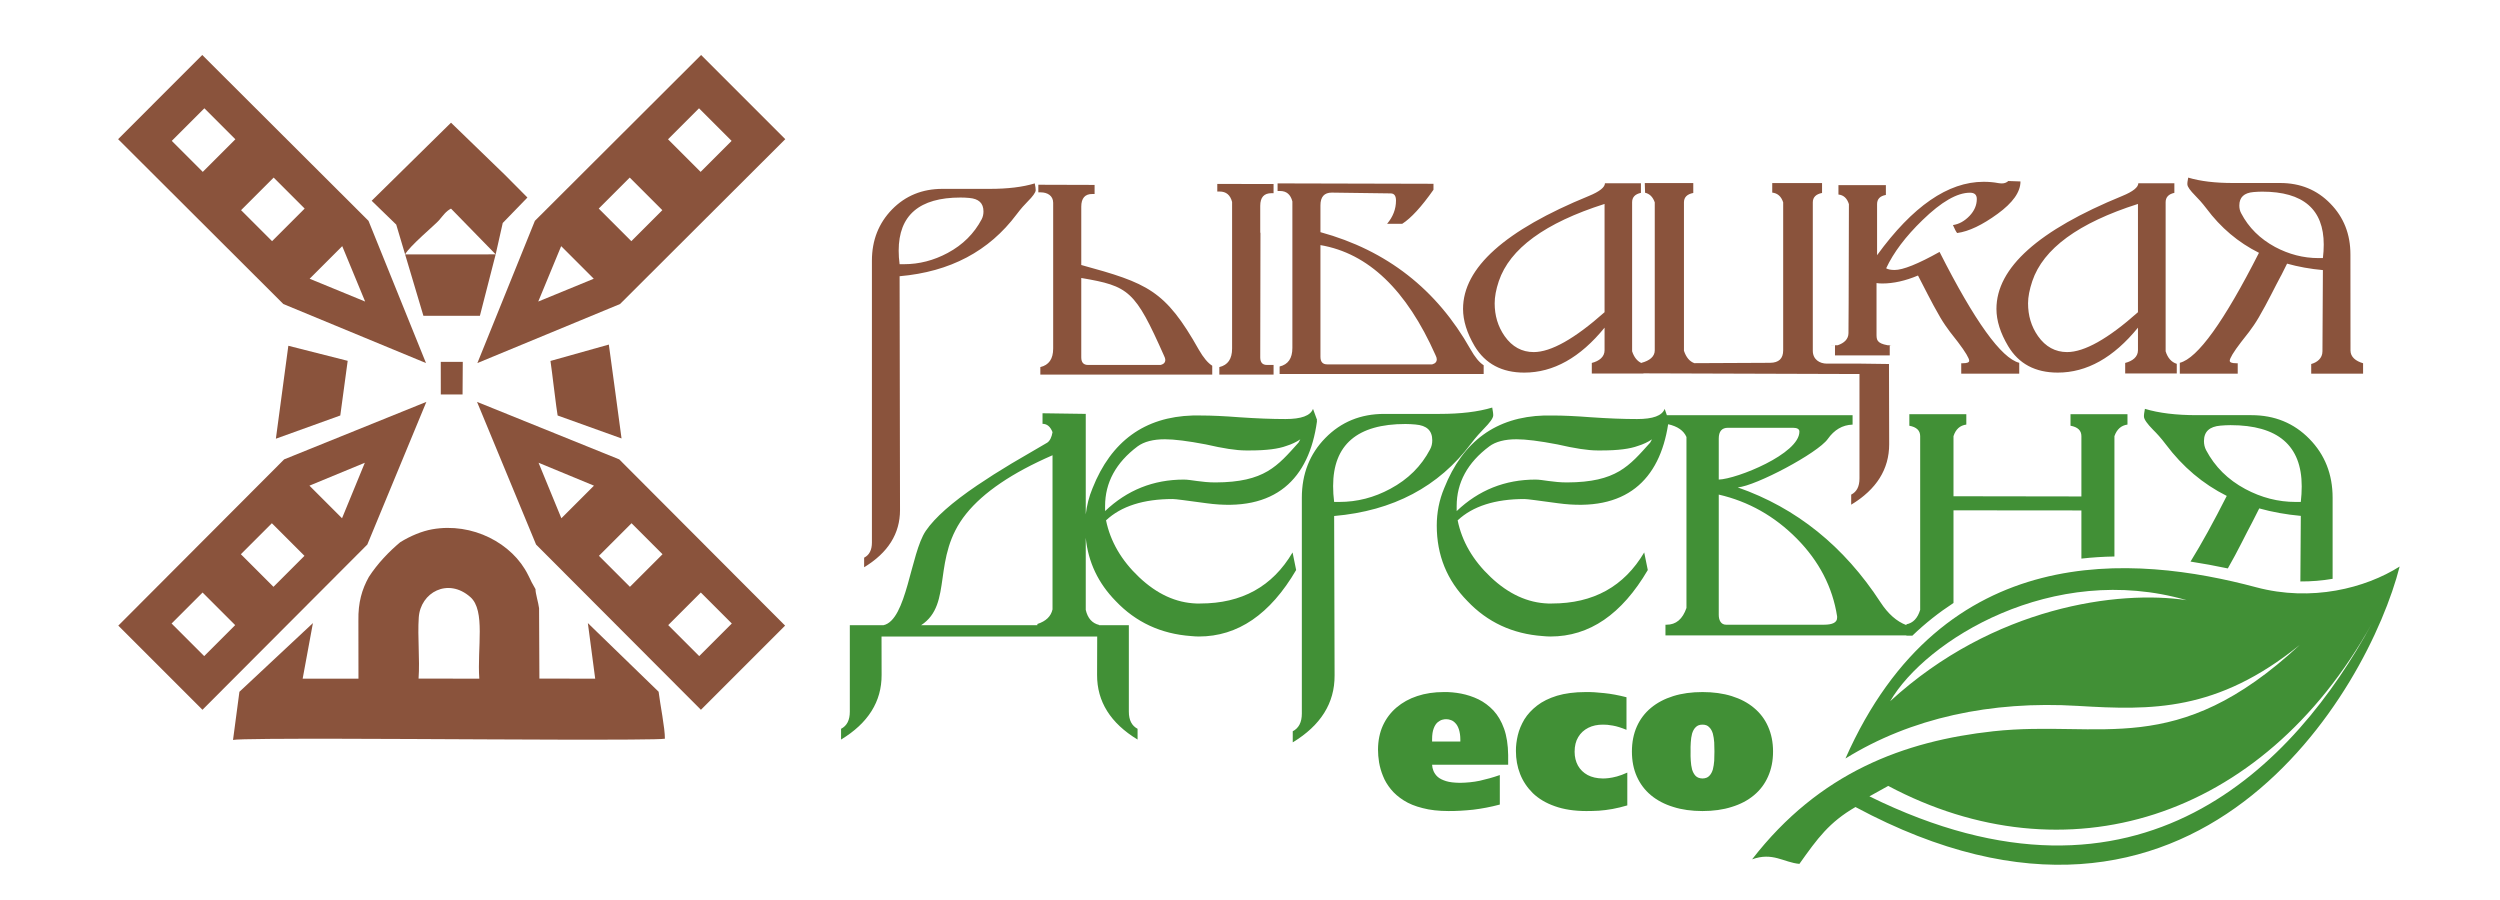 <?xml version="1.0" encoding="UTF-8"?> <!-- Creator: CorelDRAW 2020 (64-Bit) --> <svg xmlns="http://www.w3.org/2000/svg" xmlns:xlink="http://www.w3.org/1999/xlink" xmlns:xodm="http://www.corel.com/coreldraw/odm/2003" xml:space="preserve" width="100mm" height="36mm" style="shape-rendering:geometricPrecision; text-rendering:geometricPrecision; image-rendering:optimizeQuality; fill-rule:evenodd; clip-rule:evenodd" viewBox="0 0 10000 3600"> <defs> <style type="text/css"> <![CDATA[ .fil2 {fill:#8A533C} .fil1 {fill:#419036} .fil0 {fill:#419036;fill-rule:nonzero} ]]> </style> </defs> <g id="Слой_x0020_1">  <g id="_2949415839792"> <path class="fil0" d="M6809.93 2898.54l0 0c11.67,0 20.77,3.34 26.95,10.44 6.82,6.2 11.34,15.08 14.53,25.52 2.86,10.84 4.46,22.33 5.47,35 0.6,12.65 0.85,24.62 0.85,36.56 0,11.9 -0.25,24.19 -0.85,36.83 -1.01,12.2 -2.61,23.95 -5.47,34.93 -3.19,10.5 -7.71,19.15 -14.53,25.92 -6.18,6.53 -15.28,9.89 -26.95,10.17 -11.49,-0.28 -20.8,-3.64 -27.35,-10.17 -6.42,-6.77 -11.17,-15.42 -14.31,-25.92 -2.73,-10.98 -4.61,-22.73 -5.19,-34.93 -0.77,-12.64 -1.23,-24.93 -0.77,-36.83 -0.46,-11.94 0,-23.91 0.77,-36.56 0.58,-12.67 2.46,-24.16 5.19,-35 3.14,-10.44 7.89,-19.32 14.31,-25.52 6.55,-7.1 15.86,-10.44 27.35,-10.44zm0 -130.32l0 0c-43.43,0 -82.42,5.32 -117.03,16.18 -34.67,10.84 -64.21,26.4 -89.03,47.02 -24.76,20.58 -43.43,45.42 -56.55,74.68 -13.1,29.58 -19.67,62.85 -19.67,99.96 0,37.26 6.57,70.51 19.67,99.99 13.12,29.31 31.79,54.32 56.55,74.93 24.82,20.5 54.36,36.13 89.03,46.69 34.61,11.17 73.6,16.41 117.03,16.51 43.16,-0.1 82.3,-5.34 116.98,-16.51 34.7,-10.56 64.36,-26.19 88.87,-46.69 24.87,-20.61 43.59,-45.62 56.43,-74.93 13.2,-29.48 19.95,-62.73 19.95,-99.99 0,-37.11 -6.75,-70.38 -19.95,-99.96 -12.84,-29.26 -31.56,-54.1 -56.43,-74.68 -24.51,-20.62 -54.17,-36.18 -88.87,-47.02 -34.68,-10.86 -73.82,-16.18 -116.98,-16.18zm-300.7 322.1l0 0c-15.25,6.9 -29.23,12.19 -41.66,15.53 -12.39,3.09 -23.37,5.65 -32.44,6.53 -9.78,1.25 -17.64,1.53 -23.73,1.53 -23.84,-0.28 -44.14,-4.97 -60.75,-13.7 -16.74,-9.21 -29.71,-21.63 -38.86,-37.82 -8.69,-15.95 -13.33,-34.35 -13.33,-55.43 0,-22.9 4.64,-42.45 14.38,-58.51 9.66,-16.43 23.28,-28.7 40.27,-37.26 16.94,-8.66 36.66,-12.65 58.62,-12.65 10.56,-0.29 23.86,0.93 39.54,3.79 15.46,2.67 33.82,8.4 54.67,16.94l0 -130.32c-31.62,-8.08 -61.22,-13.66 -89,-16.52 -27.6,-3.01 -52.11,-4.64 -74.37,-4.21 -44.11,0 -82.8,5.21 -114.37,14.62 -32.31,9.99 -58.59,23.04 -79.86,39.48 -21.13,16.38 -38.1,34.64 -50.76,54.97 -12.17,20.83 -21.16,41.6 -26.35,63.61 -4.99,21.53 -7.78,42.33 -7.55,62.73 0,32.82 5.42,63.65 16.73,92.31 11.32,28.98 28.53,54.45 51.11,76.83 23.19,22.16 52.35,39.7 88,52.09 35.23,12.65 77.26,19.22 125.56,19.32 16.51,0 32.92,-0.45 50.71,-1.43 17.37,-1.25 35.45,-3.43 54.37,-6.88 18.77,-3.45 38.37,-8.2 59.07,-14.32l0 -131.23zm-780.86 -124.06l0 -8.62c0,-18.72 2.24,-33.48 6.58,-44.34 4.11,-10.97 9.41,-18.85 15.73,-24.27 6.5,-5.09 12.62,-8.65 18.8,-10.21 5.92,-1.53 10.99,-2.2 15.35,-2.05 6.15,-0.15 12.6,1.18 19.02,3.61 6.65,2.25 12.77,6.65 18.19,12.74 5.78,5.9 10.41,14.56 13.73,24.95 3.36,10.63 5.6,24.06 5.6,40.14l0 8.05 -113 0zm304.27 92.82l0 -39.02c-0.56,-41.02 -5.98,-76.17 -16.39,-105.31 -10.41,-29.26 -24.72,-53.39 -42.13,-72.39 -17.86,-18.94 -38.11,-34.05 -60.06,-44.89 -22.56,-10.89 -45.87,-18.36 -69.41,-23.03 -23.58,-4.46 -46.84,-6.65 -69.48,-6.22 -38.59,0 -74.14,5.32 -106.09,15.95 -31.91,10.44 -59.39,25.82 -82.9,45.69 -23.41,19.93 -41.67,44.1 -54.63,72.35 -12.86,28.3 -19.31,60.65 -19.51,96 0,16.08 1.33,33.14 4.31,51.66 3.24,18.07 8.21,36.26 15.76,54.4 7.28,18.77 17.82,36.06 31.49,52.8 13.5,16.68 30.66,31.46 51.39,44.53 20.75,13.3 45.91,23.51 75.6,30.82 29.58,7.97 64.06,11.66 103.75,11.76 31.04,0.2 63.71,-1.78 98.09,-5.34 34.67,-4.22 70.28,-10.87 106.84,-20.61l0 -118.02c-27.15,9.61 -54.15,16.93 -80.32,22.83 -25.52,5.42 -52.14,7.83 -79.17,8.31 -22.85,-0.48 -41.55,-2.36 -55.63,-6.88 -14.29,-4.47 -25.72,-10.19 -33.47,-17.09 -7.97,-7.17 -13.19,-15.25 -16.76,-23.51 -3.31,-8.18 -5.22,-16.59 -5.55,-24.79l304.27 0z"></path> <path class="fil1" d="M6875.02 1978.36l0 481.46c0,20.77 8.76,39.06 29.38,39.06l391.08 0c35.1,0 52.97,-9.2 52.97,-27.83 0,-1.33 0.17,-3.43 0,-5.64 -18.19,-117.28 -72.26,-220.78 -160.77,-310.56 -89.22,-90.38 -194.08,-149.22 -312.66,-176.49zm0 -224.1l0 164.05c72.06,-2.31 322.58,-102.58 322.58,-191.83 0,-10.26 -8.98,-15.38 -25.95,-15.38l-259.8 0c-24.64,0 -36.83,14.5 -36.83,43.16zm-1538.45 253.48l0 0c7.3,0 14,0 20.82,0 71.19,0 138.99,-17.39 203.97,-52.54 71.07,-38.02 123.83,-90.61 158.81,-157.45 6.35,-11.37 8.91,-23.72 8.91,-36.61 0,-38.92 -22.09,-59.39 -66.99,-63.09 -13.16,-1.15 -26.78,-2.05 -40.23,-2.05 -192.78,0 -289.38,82.85 -289.38,248.36 0,20.84 1.3,41.57 4.09,63.38zm632.33 -377.53l0 0c2.66,14.32 4.35,25.29 3.92,32.32 -0.7,10.63 -13.35,28.1 -37.36,52.39 -13.1,13.75 -31.29,32.82 -51.57,59.84 -129.24,172.28 -311.33,268.66 -547.32,289.26l1.76 637.88c0.6,110.68 -55.73,199.88 -167.36,267.53l0 -44.39c24.26,-12.52 36.38,-36.01 36.38,-71.01l0 -863.13c0,-95.22 31.36,-175.02 94.09,-238.97 62.73,-64.06 140.94,-96.33 235.53,-96.33l221.79 0c83.46,0 153.51,-8.31 210.14,-25.39zm1896.39 26.62l0 41.42c-25.52,3.5 -42.21,18.45 -51.31,46.35l0 240.41 511.62 0.79 0 -241.2c0,-22.53 -14.38,-36.43 -43.54,-41.7l0 -46.07 227.86 0 0 41.42c-25.01,3.5 -42.33,18.45 -52.19,46.35l0 481.38c-44.76,0.68 -88.7,3.57 -132.13,8.41l0 -192.63 -511.62 -0.45 0 370.65c-57.44,37.49 -112.84,80.95 -164.51,130.7l-23.83 0 0 -1.02 -963.78 0 0 -42.76c1.46,0 2.56,0 4.24,0 38.12,0 64.39,-22.41 79.77,-67.07l0 -683.85c-11.17,-25.74 -35.66,-42.61 -73.22,-51.06 -34.27,222.04 -167.91,353.52 -441.48,315.93 -77.69,-10.51 -122.23,-16.74 -133.59,-16.74 -116.91,0 -206.36,28.61 -266.95,85.26 17.16,84.14 61.04,159.92 132.21,227.11 71.68,67.93 148.41,102.73 229.41,105.51 5.54,0 10.44,0 15.5,0 165.73,0 288.66,-68.07 369.12,-204.27 2.97,15.18 7.89,38.44 14.34,70.36 -104.01,177.25 -233.33,265.92 -389.43,265.92 -10.06,0 -20.25,-0.78 -31.26,-1.78 -120.34,-8.73 -220.59,-55.41 -300.7,-139.86 -81.9,-83.06 -122.72,-183.45 -122.72,-302.08 0,-51.95 9.75,-101.95 29.6,-149.25 74.62,-188.24 208.09,-285.37 400.47,-291.07 9.88,0 20.62,0 32.52,0 43.83,0 94.94,2.49 151.9,6.88 71.41,4.97 133.49,7.31 186.81,7.31 63.63,0 100.06,-13.3 110.38,-40.78l8.65 25.26 742.97 0 0 37.79c-41,1.28 -73.36,21.04 -99.19,57.37 -40.37,56.9 -287.75,187.78 -360.21,193.78 234.93,82.02 425.13,235.53 571.01,459.45 30.26,46.42 64.71,76.78 103.63,91.44l0 -3.31c26.85,-4.99 45.01,-24.62 55.1,-57.66l0 -694.87c0,-22.53 -14.4,-36.43 -43.33,-41.7l0 -46.07 227.88 0zm-3715.84 844.01l0 -4.84c34.6,-11.32 54.45,-30.47 60.65,-58.55l0 -616.47c-161.06,70.05 -276.21,148.07 -345.39,234.08 -141.42,175.59 -49.96,360.47 -180.33,445.78l465.07 0zm5053.78 -493.1l0 0c-7.4,0 -14.4,0 -20.73,0 -70.06,0 -137,-17.29 -201.28,-51.67 -69.93,-37.56 -121.7,-89.25 -156.7,-155.29 -5.82,-11.24 -8.66,-23.23 -8.66,-36.46 0,-37.84 22.06,-58.19 66.3,-61.85 12.82,-1 26.02,-1.9 39.87,-1.9 189.67,0 284.86,81.67 284.86,244.66 0,20.3 -1.2,40.98 -3.66,62.51zm-623.58 -372.39l0 0c-2.69,14.15 -4.32,25.11 -3.77,31.84 0.66,10.71 13.1,27.98 36.36,51.79 13.75,13.47 31.47,32.47 51.39,59.01 66.87,89.08 147.89,157.83 243.37,205.61 -52.35,103.3 -100.47,190.92 -144.91,262.68 48.98,7.65 98.76,16.74 149.2,27.36 40.79,-70.79 70.45,-134.35 97.86,-185.11l27.84 -54.95c51.6,14.43 107.38,24.59 166.24,29.91 -0.68,86.89 -1.43,174.23 -1.76,262.26 43.08,0.2 86.34,-3.09 129,-10.54 0,-108.17 0,-215.81 0,-324.21 0,-93.77 -30.79,-172.18 -92.99,-235.59 -61.98,-63.2 -139.11,-94.8 -231.95,-94.8l-218.72 0c-82.23,0 -151.31,-8.35 -207.16,-25.26zm-3312.59 47.35l0 0 0.81 2.96c-31.5,228.63 -164.83,365.54 -442.72,327.17 -78.16,-10.51 -122.8,-16.74 -134.11,-16.74 -117.06,0 -206.29,28.61 -266.91,85.26 17.32,84.14 61.07,159.92 132.01,227.11 71.71,67.93 147.94,102.73 229.46,105.51 5.4,0 10.07,0 15.49,0 165.9,0 289.2,-68.07 369.19,-204.27 3.45,15.18 8.01,38.44 14.31,70.36 -103.83,177.25 -233.3,265.92 -389.38,265.92 -9.8,0 -20.35,-0.78 -31.11,-1.78 -120.61,-8.73 -220.71,-55.41 -301.07,-139.86 -69.81,-71.04 -110.26,-155.4 -120.02,-253.15l0 288.28c7.63,33.49 25.6,53.64 53.62,60.31l0 1.06 118.74 0 0 345.76c0,33.98 11.84,56.43 34.9,68.58l0 43.03c-107.95,-65.54 -162.4,-151.75 -161.94,-258.69l0.45 -153.54 -862.68 0 0.32 153.54c0.48,106.94 -54.09,193.15 -162.17,258.69l0 -43.03c23.54,-12.15 35.03,-34.6 35.03,-68.58l0 -345.76 134.27 0c93.74,-19.9 108.3,-286.82 169.6,-377.48 36.45,-53.24 105.05,-113.74 205.37,-181.82 42.68,-28.9 88.9,-58.29 137.86,-87.59l142.99 -83.56c10.52,-7.57 17.3,-21.5 20.73,-41.72 -8.51,-22.09 -21.83,-33.37 -39.99,-33.37l0 -42.28 172.9 2.48 0 402.12c4.29,-35.81 12.97,-71.03 27.08,-104.61 74.59,-188.24 208.36,-285.37 400.63,-291.07 10.07,0 20.75,0 32.15,0 44.08,0 95.09,2.49 151.95,6.88 71.51,4.97 133.92,7.31 187.01,7.31 63.38,0 99.96,-13.3 110.18,-40.78l16.29 44.74c-0.43,0.82 -1.09,1.88 -1.24,2.61zm-73.01 87.82l0 0 7.3 -13.17c-16.54,11.06 -35.28,19.87 -55.51,26.17 -32.06,12.04 -80.64,18.22 -144.25,18.22 -6.77,0 -12.94,0 -19.39,0 -36.69,0 -89.53,-8.08 -159.16,-24.19 -72.04,-13.75 -126.49,-20.5 -163.14,-20.5 -46.78,0 -83.58,9.41 -109.63,28.53 -86.54,64.98 -129.9,144.67 -129.9,238.7 0,7.22 0,13.72 0,20.04 88.12,-83.93 193.15,-126.01 315,-126.01 28.73,0 70.08,11.49 126.46,11.39 197.23,-0.75 248.08,-65.69 332.22,-159.18zm1406.67 0l7.29 -13.17c-16.8,11.06 -35.25,19.87 -55.87,26.17 -32.34,12.04 -80.47,18.22 -144.3,18.22 -6.43,0 -12.3,0 -19.05,0 -36.61,0 -89.71,-8.08 -159.43,-24.19 -71.56,-13.75 -126.02,-20.5 -163.12,-20.5 -46.77,0 -83.66,9.41 -109.18,28.53 -86.89,64.98 -130.35,144.67 -130.35,238.7 0,7.22 0,13.72 0,20.04 88.15,-83.93 193.53,-126.01 315.2,-126.01 28.61,0 70.31,11.49 126.49,11.39 197.52,-0.75 248.06,-65.69 332.32,-159.18z"></path> <path class="fil2" d="M4325.07 1429.55l0 -317.61c191.6,32.52 215.11,50.36 330.94,310.74 3.46,6.97 5.24,12.24 5.24,16.7 0,10.34 -6.13,16.94 -18.19,20.43l-290.86 0c-18.05,0 -27.13,-10.09 -27.13,-30.26zm53.29 -689.88l0 0 -225.02 -0.69 0 30.43c3.24,0 6.55,0 9.79,0 26.02,0 49.55,13.02 49.55,41.67l0 583.19c0,41.55 -17.11,65.97 -51.34,74.05l0 30.13 687.62 0 0 -35.53c-17.29,-10.71 -35.1,-31.92 -53.5,-63.81 -134.69,-239.3 -205.2,-266.34 -470.39,-339.11l0 -233.16c0,-34.04 14.93,-51.48 45.02,-50.86l8.27 0.13 0 -36.44zm903.43 687.64l0 0c0,20.1 8.91,30.17 26.85,30.17l420.19 0c12.29,-3.47 18.27,-10.07 18.27,-20.51 0,-4.39 -1.63,-9.66 -5.08,-16.53 -115.59,-260.43 -268.68,-407.29 -460.23,-440.01l0 446.88zm452.13 -692.18l0 23.84c-48,68.32 -89.88,113.69 -124.83,136.12l-60.59 0c23.28,-27.67 35.47,-58.71 35.47,-92.63 0,-19.15 -6.87,-28.86 -21.48,-28.86l-235.33 -3.19c-29.91,0 -45.37,16.66 -45.37,50.92l0 107.29c265.38,72.69 465.01,228.85 600,468.11 17.93,31.91 35.47,53.17 52.89,64.23l0 35.13 -816.23 0 0 -30.11c33.99,-8.05 51.08,-32.52 51.08,-74.04l0 -586.25c-7.2,-28 -23.59,-41.73 -49.5,-41.73 -3.24,0 -6.25,0 -9.69,0l0 -30.4 623.58 1.57zm684.33 513.71l0 0c-119.79,106.34 -214.33,159.5 -283.39,159.5 -46.82,0 -86.24,-20.97 -116.38,-63.88 -27.19,-38.89 -39.79,-82.95 -39.79,-131.1 0,-25.62 5.22,-55.15 16.51,-88.67 43.99,-130.08 184.65,-233.08 423.05,-308.93l0 433.08zm2133.6 0l0 0c-119.61,106.34 -214.38,159.5 -283.34,159.5 -46.87,0 -86.21,-20.97 -116.48,-63.88 -27.27,-38.89 -39.81,-82.95 -39.81,-131.1 0,-25.62 5.8,-55.15 16.93,-88.67 43.84,-130.08 184.58,-233.08 422.7,-308.93l0 433.08zm1.43 -515.89l0 0c0,15.91 -21.08,33.22 -63.96,50.79 -335.3,137.23 -503.56,287.07 -503.56,451.87 0,47.05 15.78,96.74 46.82,148.82 42.3,70.89 108.59,105.99 198.37,105.99 116.38,0 223.21,-59.87 320.9,-179.75l0 90.43c0,26.49 -21.53,43.1 -51.11,50.65l0 42.23 206.35 0 0 -38.66c-21.27,-6.58 -36.33,-23.44 -44.56,-50.21l0 -596.2c0,-19.93 11.66,-32.5 34.93,-37.49l0 -38.47 -144.18 0zm-4954.89 323.86l0 0c6.19,0 12.1,0 17.86,0 60.5,0 118.79,-15.11 174.41,-44.94 60.85,-32.59 105.87,-77.71 136.05,-134.82 4.97,-9.63 7.18,-20.17 7.18,-31.31 0,-33.38 -19.07,-50.74 -57.06,-53.97 -11.31,-1.06 -22.83,-1.63 -34.83,-1.63 -164.6,0 -247.28,70.88 -247.28,212.47 0,17.44 1.19,35.46 3.67,54.2zm540.65 -323.25l0 0c2.56,12.26 3.91,21.75 3.79,27.87 -0.98,9.13 -11.67,24.21 -32.27,44.72 -11.61,11.51 -26.72,28.2 -44.11,51.28 -110.5,147.56 -266.12,229.81 -468.06,247.5l1.65 935.25c0,94.6 -48,170.87 -143.54,228.78l0 -38.21c20.75,-10.64 31.16,-30.69 31.16,-60.74l0 -1127.7c0,-81.4 27.15,-149.72 80.54,-204.63 53.65,-54.72 120.75,-82.22 201.54,-82.22l189.42 0c71.71,0 131.56,-7.2 179.88,-21.9zm5152.54 298.81l0 0c-6.1,0 -12.2,0 -17.62,0 -60.55,0 -118.51,-15.11 -173.91,-44.61 -60.12,-32.67 -105.43,-77.33 -135.26,-134.52 -5.3,-9.64 -7.49,-19.89 -7.49,-31.21 0,-33.05 18.95,-50.61 56.81,-53.82 11.37,-0.88 22.88,-1.61 34.75,-1.61 164.11,0 246.08,70.68 246.08,211.77 0,17.52 -1.05,35.41 -3.36,54zm-538.7 -321.97l0 0c-2.35,12.29 -3.98,21.6 -3.29,27.79 0.41,8.92 11.17,23.92 31.52,44.52 11.77,11.69 26.8,28.05 44.29,50.88 57.43,77.18 127.69,136.42 210.44,177.71 -139.88,275.1 -245.22,421.89 -316.63,439.93l0 43.43 231.67 0 0 -41.7c-2,0 -4.22,0 -6.12,0 -17.17,0 -25.82,-3.24 -25.82,-10.09 0,-9.23 14.73,-34.53 45.44,-74.52 17.36,-22.63 44.24,-53.39 70.51,-98.46 37.66,-64.56 64.51,-121.92 89.43,-167.84l0.24 0 23.72 -47.47c44.74,12.56 92.86,21.23 143.3,25.79 0,107.7 -1.78,215.67 -1.78,325.01 0,27.93 -21.63,44.34 -44.97,50.66l0 38.62 207.48 0 0 -41.7c-29.28,-8.51 -50.38,-24.92 -50.38,-50.94 -0.27,-128.47 -0.27,-255.68 -0.27,-384.28 0,-81.1 -26.65,-148.69 -80.25,-203.39 -53.24,-54.78 -119.94,-82.35 -200.66,-82.35l-188.86 0c-71.52,0 -130.91,-7.13 -179.01,-21.6zm-1196.17 1066.44l0 0c-0.33,-107.02 -0.2,-214.56 -0.78,-320.8l-110.83 -1.5c-2.98,0.35 -133.89,0 -137.23,0 -30.13,0 -56.65,-17.24 -56.65,-51.37l0 -593.74c0,-20.45 12.77,-32.89 36.98,-37.56l0 -39.5 -199.25 0 0 38.04c21.41,2.36 36.03,15.23 43.76,39.02l0 592.01c0,33.03 -17.62,49.46 -52.14,49.79l-302.98 1.45c-18.85,-6.63 -32.92,-23.03 -41.78,-49.51l0 -593.74c0,-20.45 12.64,-32.89 37.29,-37.56l0 -39.5 -193.99 0 1.21 38.62c18.16,4.09 31.11,16.69 38.69,38.44l0 592.01c0,25 -20.85,41.43 -52.9,49.79l0 1.13c-17.71,-7.91 -30.01,-23.87 -37.66,-47.25l0 -596.2c0,-19.93 11.74,-32.5 35.23,-37.49l0 -38.47 -143.87 0c0,15.91 -21.28,33.22 -64.17,50.79 -335.4,137.23 -503.46,287.07 -503.46,451.87 0,47.05 15.63,96.74 46.31,148.82 42.72,70.89 109.2,105.99 198.43,105.99 116.61,0 223.72,-59.87 321.33,-179.75l0 90.43c0,26.49 -21.5,43.1 -51.06,50.65l0 42.23 206.48 0 0 -0.63 864.21 2.74 0 418.2c0,31.72 -11.07,52.87 -33.13,64.19l0 40.22c101.32,-61.15 151.96,-141.99 151.96,-241.86zm-216.91 -393.13l-17.95 0c2.76,-0.28 4.77,-0.28 7.11,-0.28 3.61,0 7.07,0 10.84,0.28zm0.12 -2.76l11.03 0c25.43,-8.64 42.92,-24.24 42.92,-48.6l0.7 -120.17 1.07 -395.55c-7.32,-23.68 -21.47,-36.46 -41.87,-38.49l0 -37.61 189.74 0 0 39.24c-23.84,4.27 -35.22,16.66 -35.22,36.86l0 204.15c142.08,-195.36 283.73,-293.6 425.95,-293.6 21.23,0 41.1,1.76 58.84,5.19 5.67,1.01 10.69,1.26 15.05,1.26 9.67,0 18,-3.21 25.17,-9.61l48.6 1.75c0,42.44 -30.76,85.31 -91.38,129.5 -61.05,44.51 -115.27,70.59 -162.02,76.83 -4.31,-5.27 -10,-16.08 -16.78,-31.86 24.19,-3.54 46.46,-15.68 66.84,-37.06 18.84,-20.05 28.63,-42.43 28.63,-67.2 0,-16.76 -8.95,-25.17 -27.3,-25.17 -51.39,0 -114.16,36.16 -189.17,108.92 -68.4,66.1 -116.95,130.76 -146.1,193.49 7.77,4.52 19.17,6.68 33.9,6.68 33.17,0 93.14,-23.84 179.67,-72.27 140.67,277.89 246.98,425.3 318.7,443.6l0 43.43 -231.98 0 0 -41.7c2.19,0 4.3,0 6.3,0 17.17,0 25.57,-3.24 25.57,-10.09 0,-9.23 -14.61,-34.53 -44.96,-74.52 -17.31,-22.63 -44.04,-53.39 -70.64,-98.46 -37.66,-64.56 -64.84,-121.92 -89.2,-167.84 -50.56,21.28 -98.21,31.89 -142.67,31.89 -7.52,0 -15.38,-0.45 -23.24,-1.63l0 203.57c0,22.38 0,37.01 44.19,45.07l8.68 0 0 1.77c2.11,0.1 4.19,0.71 6.63,0.99l-6.63 0 0 37.91 -219.02 0 0 -40.67zm-2245.64 -644.81l-225.15 -0.45 0 30.48c3.44,0 6.43,0 9.66,0 25.92,0 42.44,13.9 49.56,41.68l0 586.42c0,41.55 -16.86,65.97 -51.01,74.05l0 30.13 216.94 0 0 -38.64 -26.4 0c-18.08,0 -26.92,-10.09 -26.92,-30.26 0,-166.28 0.9,-333.5 0.9,-498.63 -0.57,0 -0.9,0 -0.9,-0.15l0 -107.24c0,-34.15 14.98,-50.76 45.02,-50.76l8.3 0 0 -36.63z"></path> <path class="fil1" d="M7560.6 2804.93l0 0c413.89,-379.44 913.61,-445.36 1185.96,-404.23 -536.11,-154.97 -1044.01,160.36 -1185.96,404.23zm-82.91 380.49l0 0c1084.9,534.7 1705.49,-130.9 2009.3,-690.2 -440.81,790.99 -1229.12,1023.39 -1934.09,648.42 -25.1,13.85 -50.06,28.03 -75.21,41.78zm-95.89 -151.41c390.37,-882.3 1156.83,-814.8 1643.1,-684.87 221.23,59.09 436.9,3.63 573.7,-83.06 -125.13,492.25 -811.37,1695.22 -2176.68,962.02 -105.54,61.28 -151.08,124.48 -224.32,227.43 -63.23,-5.87 -106.64,-48.2 -189.22,-18.17 269.36,-347.69 607.93,-473.28 964.98,-512.32 431.86,-46.87 728.44,116.62 1225.43,-345.23 -331.06,267.64 -592.67,261.58 -886.79,243.81 -348.43,-21.28 -669.05,48.45 -930.2,210.39z"></path> <path class="fil2" d="M1693.56 1263.14l226.05 0 63.06 -245.68c-121.48,0.16 -240.77,0.17 -362.25,0.17 16.96,-32.88 120.78,-119.06 135.73,-136.63 16.15,-18.99 27.5,-36.05 47.87,-46.56l178.65 183.02 28.26 -125.51 98.74 -101.78c-29.56,-29.9 -59.21,-59.83 -89.49,-90.11l-216.16 -209.28 -317.41 312.31 98.31 95.35 108.64 364.7z"></path> <path class="fil2" d="M1361.15 1661.93c13.5,-97.97 16.42,-120.6 29.59,-218.62l-237.39 -60.21 -49.86 371.74 257.66 -92.91z"></path> <path class="fil2" d="M2486.15 1753.83c-16.4,-126 -34.06,-250.15 -50.81,-375.54l-233.46 65.5c9.57,67.33 13.86,113.36 23.21,181.39 2.08,15.12 0.54,1.92 5.44,36.8l255.62 91.85z"></path> <path class="fil2" d="M1433.58 2482.68l0.28 231.99 -223.22 0.04 41.03 -222.4 -294.02 274.85 -25.55 192.55c38.22,-8.53 807.29,-2.94 867.83,-2.94 50.77,0 831.58,5.46 859.63,-1.96 0.65,-40.79 -19.25,-138.73 -25.08,-187.85l-283.06 -274.65 29.36 222.42 -223.19 -0.44 -1.31 -281.37c-2.51,-21.77 -14.83,-60.22 -14.25,-76.33l-15.66 -28.04c-4.84,-10.87 -8.36,-17.15 -13.8,-28.24 -62.71,-127.61 -223.13,-211.65 -383.92,-183.1 -40.39,7.18 -87.19,26.42 -127.96,51.8 -44.02,36.81 -90.5,84.89 -125.39,138.93 -27.52,49.59 -43.06,101.75 -41.72,174.74zm483.62 232c-8.72,-123.82 25.39,-272.22 -35.66,-326.32 -89.29,-79.12 -199.83,-18.99 -206.52,81.76 -5.2,78.35 4.75,166.04 -0.77,244.17l242.95 0.39z"></path> <polygon class="fil2" points="1763.2,1577.9 1850.25,1577.9 1851.11,1447.46 1763.06,1447.44 "></polygon> <path class="fil2" d="M472.4 556.68l336.65 -336.7 664.97 663.39 229.98 568.88 -570.58 -236.12 -661.02 -659.45zm214.71 6.84l130.38 -130.38 123.99 124 -130.37 130.37 -124 -123.99zm551.42 551.42l130.38 -130.38 91.66 221.63 -222.04 -91.25zm-143.9 -404.65l-130.37 130.37 123.99 124 130.38 -130.38 -124 -123.99z"></path> <path class="fil2" d="M2803.69 2839.15l336.7 -336.65 -663.39 -664.98 -568.88 -229.98 236.13 570.59 659.44 661.02zm-6.83 -214.72l130.37 -130.37 -123.99 -123.99 -130.37 130.37 123.99 123.99zm-551.42 -551.42l130.37 -130.37 -221.63 -91.66 91.26 222.03zm404.64 143.9l-130.37 130.37 -123.99 -123.99 130.37 -130.37 123.99 123.99z"></path> <path class="fil2" d="M809.86 2839.15l-336.69 -336.65 663.39 -664.98 568.88 -229.98 -236.13 570.59 -659.45 661.02zm6.84 -214.72l-130.38 -130.37 124 -123.99 130.37 130.37 -123.99 123.99zm551.42 -551.42l-130.38 -130.37 221.63 -91.66 -91.25 222.03zm-404.65 143.9l130.38 130.37 123.99 -123.99 -130.37 -130.37 -124 123.99z"></path> <path class="fil2" d="M3141.16 556.68l-336.65 -336.7 -664.98 663.39 -229.98 568.88 570.59 -236.12 661.02 -659.45zm-214.72 6.84l-130.37 -130.38 -123.99 124 130.37 130.37 123.99 -123.99zm-551.42 551.42l-130.37 -130.38 -91.66 221.63 222.03 -91.25zm143.9 -404.65l130.37 130.37 -123.99 124 -130.37 -130.38 123.99 -123.99z"></path> </g> </g> </svg> 